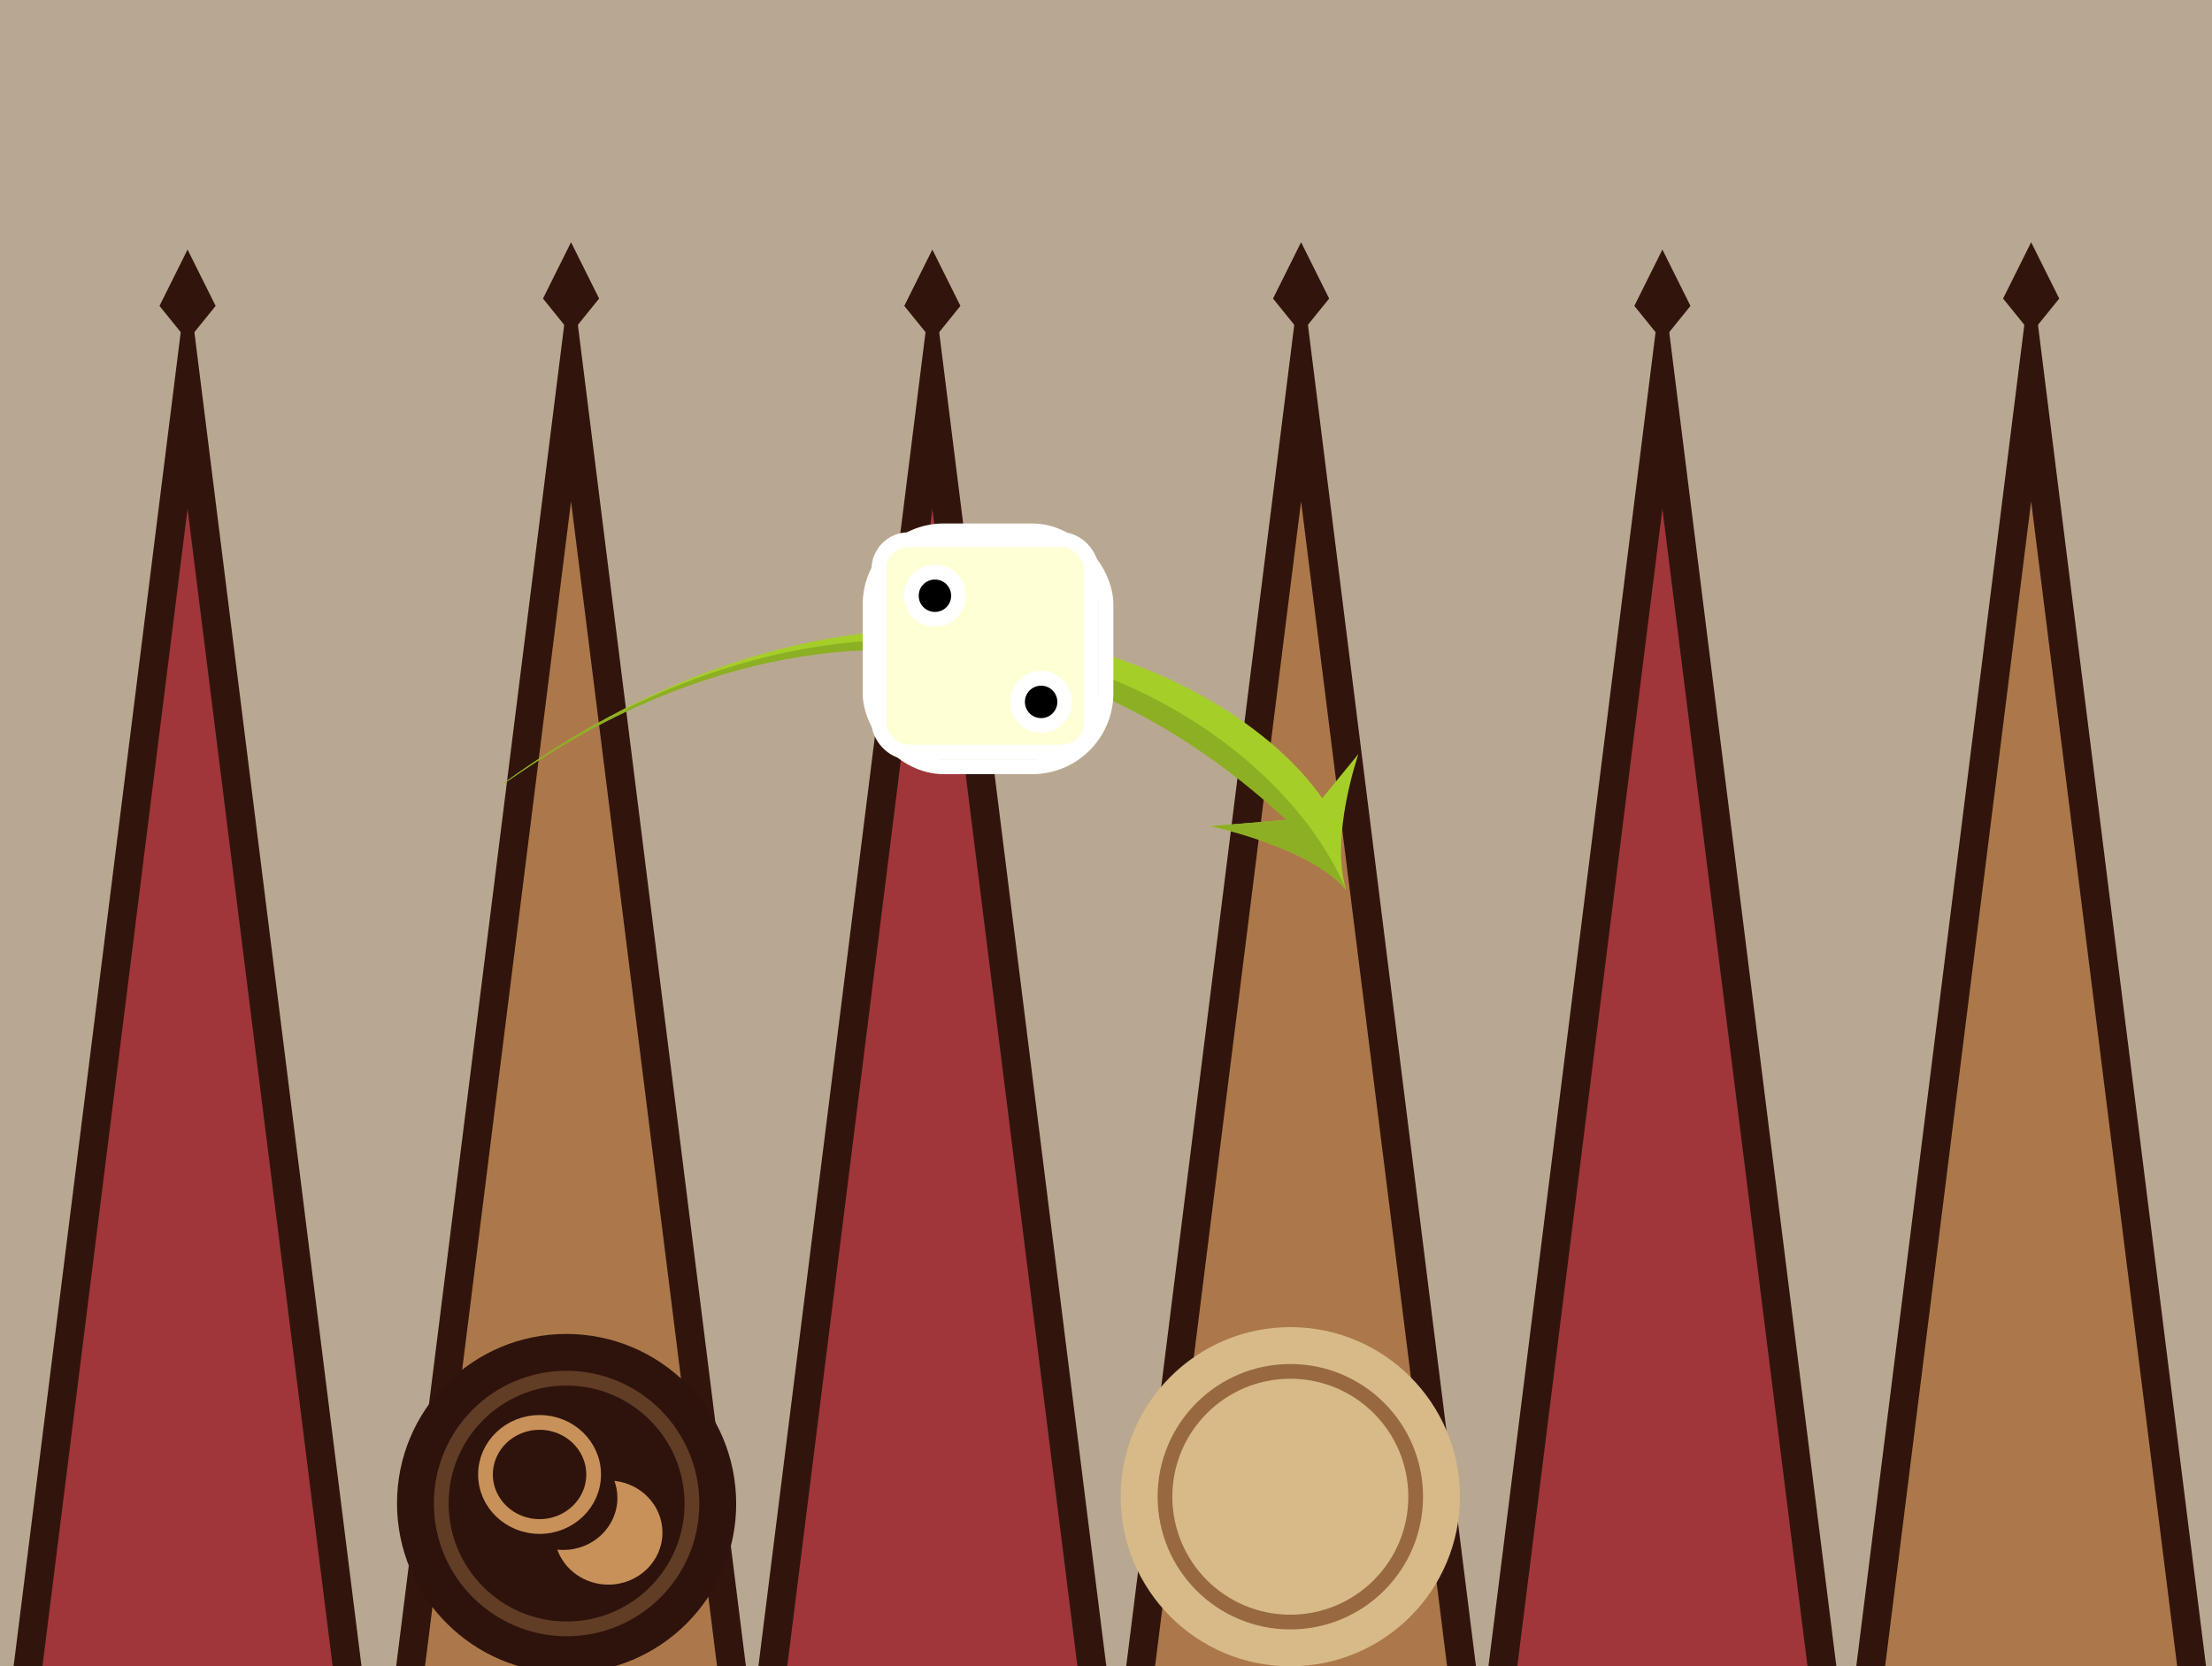 <?xml version="1.0" encoding="UTF-8" standalone="no"?>
<!-- Generator: Adobe Fireworks 10, Export SVG Extension by Aaron Beall (http://fireworks.abeall.com) . Version: 0.6.1  -->

<svg
   xmlns:dc="http://purl.org/dc/elements/1.1/"
   xmlns:cc="http://creativecommons.org/ns#"
   xmlns:rdf="http://www.w3.org/1999/02/22-rdf-syntax-ns#"
   xmlns:svg="http://www.w3.org/2000/svg"
   xmlns="http://www.w3.org/2000/svg"
   xmlns:xlink="http://www.w3.org/1999/xlink"
   xmlns:sodipodi="http://sodipodi.sourceforge.net/DTD/sodipodi-0.dtd"
   xmlns:inkscape="http://www.inkscape.org/namespaces/inkscape"
   id="Untitled-Page%201"
   viewBox="0 0 150 113"
   style="background-color:#ffffff00"
   version="1.1"
   xml:space="preserve"
   x="0px"
   y="0px"
   width="150px"
   height="113px"
   sodipodi:docname="pop_ej_druida6.svg"
   inkscape:version="0.92.5 (2060ec1f9f, 2020-04-08)"><sodipodi:namedview
   pagecolor="#ffffff"
   bordercolor="#666666"
   borderopacity="1"
   objecttolerance="10"
   gridtolerance="10"
   guidetolerance="10"
   inkscape:pageopacity="0"
   inkscape:pageshadow="2"
   inkscape:window-width="1920"
   inkscape:window-height="1009"
   id="namedview222"
   showgrid="false"
   inkscape:zoom="4.1769911"
   inkscape:cx="160.3661"
   inkscape:cy="45.915059"
   inkscape:window-x="1920"
   inkscape:window-y="1080"
   inkscape:window-maximized="1"
   inkscape:current-layer="g191" />
	<defs
   id="defs177">
		<!-- Library -->
		<symbol
   id="trianguloOscuro"
   overflow="visible">
			<g
   id="Layer%2012">
				<g
   id="g163">
					<path
   d="M 5.494 -102.115 L -19.506 97.885 L 30.494 97.885 L 5.494 -102.115 Z"
   fill="#31150d"
   id="path157" />
					<path
   d="M -15.394 97.885 L 26.382 97.885 L 5.494 -69.115 L -15.394 97.885 Z"
   fill="#a03639"
   id="path159" />
					<path
   d="M 5.494 -106.115 L 9.494 -98.072 L 5.494 -93.115 L 1.494 -98.072 L 5.494 -106.115 Z"
   fill="#31150d"
   id="path161" />
				</g>
			</g>

		</symbol>
		<symbol
   id="trianguloClaro"
   overflow="visible">
			<g
   id="Layer%2013">
				<g
   id="g173">
					<path
   d="M 0.764 -99.372 L -24.236 100.628 L 25.764 100.628 L 0.764 -99.372 Z"
   fill="#31150d"
   id="path167" />
					<path
   d="M -20.124 100.628 L 21.652 100.628 L 0.764 -66.372 L -20.124 100.628 Z"
   fill="#ac784a"
   id="path169" />
					<path
   d="M 0.764 -103.372 L 4.764 -95.328 L 0.764 -90.372 L -3.236 -95.328 L 0.764 -103.372 Z"
   fill="#31150d"
   id="path171" />
				</g>
			</g>

		</symbol>
		<!-- End Library -->

	</defs>
	<g
   id="Layer%201">
		<path
   d="M 0 0 L 150 0 L 150 113 L 0 113 L 0 0 Z"
   fill="#b9a891"
   id="path179" />
		<use
   id="trianguloOscuro2"
   xlink:href="#trianguloOscuro"
   transform="matrix(-0.476, 0, 0, 0.475, 115.346, 67.329)" />
		<use
   id="trianguloClaro2"
   xlink:href="#trianguloClaro"
   transform="matrix(-0.476, 0, 0, 0.475, 138.1, 65.528)" />
		<use
   id="trianguloClaro3"
   xlink:href="#trianguloClaro"
   transform="matrix(-0.476, 0, 0, 0.475, 88.593, 65.528)" />
		<use
   id="trianguloOscuro3"
   xlink:href="#trianguloOscuro"
   transform="matrix(-0.476, 0, 0, 0.475, 65.84, 67.329)" />
		<use
   id="trianguloClaro4"
   xlink:href="#trianguloClaro"
   transform="matrix(-0.476, 0, 0, 0.475, 39.087, 65.528)" />
		<use
   id="trianguloOscuro4"
   xlink:href="#trianguloOscuro"
   transform="matrix(-0.476, 0, 0, 0.475, 15.334, 67.329)" />
		<g
   id="g191">
			<path
   id="Ellipse"
   d="M 76 101.5 C 76 95.149 81.149 90 87.5 90 C 93.851 90 99 95.149 99 101.5 C 99 107.851 93.851 113 87.5 113 C 81.149 113 76 107.851 76 101.5 Z"
   fill="#d8ba89" />
			<path
   id="Ellipse2"
   d="M 79 101.5 C 79 96.805 82.805 93 87.5 93 C 92.195 93 96 96.805 96 101.5 C 96 106.195 92.195 110 87.5 110 C 82.805 110 79 106.195 79 101.5 Z"
   stroke="#986941"
   stroke-width="1"
   fill="none" />
			
		</g>
		<g
   id="g198"
   transform="translate(-49.078,23.462)">
			<path
   id="Ellipse3"
   d="M 76,78.5 C 75.991,72.149 81.133,67 87.485,67 93.836,67 98.992,72.149 99,78.5 99.008,84.852 93.867,90 87.515,90 81.164,90 76.009,84.852 76,78.5 Z"
   inkscape:connector-curvature="0"
   style="fill:#2e130c" />
			<path
   id="Ellipse4"
   d="M 79,78.5 C 78.994,73.806 82.794,70 87.489,70 92.183,70 95.994,73.806 96,78.5 96.006,83.195 92.206,87 87.511,87 82.817,87 79.006,83.195 79,78.5 Z"
   inkscape:connector-curvature="0"
   style="fill:none;stroke:#613d26;stroke-width:1" />
			<path
   id="Ellipse5"
   d="M 82,76.529 C 82,74.58 83.642,73 85.667,73 c 2.025,0 3.667,1.58 3.667,3.529 0,1.95 -1.642,3.53 -3.667,3.53 -2.025,0 -3.667,-1.58 -3.667,-3.53 z"
   inkscape:connector-curvature="0"
   style="fill:none;stroke:#c89159;stroke-width:1" />
			<path
   d="m 94,80.471 c 0,-1.816 -1.425,-3.312 -3.257,-3.509 0.13,0.362 0.202,0.752 0.202,1.156 0,1.949 -1.642,3.529 -3.667,3.529 -0.139,0 -0.275,-0.006 -0.409,-0.021 C 87.365,83.009 88.728,84 90.333,84 92.358,84 94,82.42 94,80.471 Z"
   id="path196"
   inkscape:connector-curvature="0"
   style="fill:#c89159" />
		</g>
		<g
   id="g204">
			<path
   d="M 91.283 60.34 C 88.834 57.426 82.09 56.027 82.09 56.027 L 87.24 55.601 C 61.062 31.196 35.484 52.56 33.88 53.309 C 60.27 34.039 83.385 45.06 89.663 54.133 L 92.12 51.131 C 92.12 51.131 90.16 56.755 91.283 60.34 Z"
   fill="#a6ce29"
   id="path200" />
			<path
   d="M 91.283 60.34 C 88.834 57.426 82.09 56.027 82.09 56.027 L 87.24 55.601 C 60.935 31.487 35.484 52.56 33.88 53.309 C 60.878 33.502 85.75 47.25 91.283 60.34 Z"
   fill="#8caf23"
   id="path202" />
		</g>
		<g
   id="g212">
			<rect
   x="59"
   y="36"
   width="16"
   height="16"
   stroke="#ffffff00"
   stroke-width="1"
   fill="#e3e3bf"
   rx="5"
   ry="5"
   id="rect206" />
			<rect
   x="59.6"
   y="36.6"
   width="14.4"
   height="14.4"
   stroke="#ffffff00"
   stroke-width="1"
   fill="#ffffd6"
   rx="2"
   ry="2"
   id="rect208" />
			<path
   id="Ellipse6"
   d="M 61.8 40.4 C 61.8 39.516 62.516 38.8 63.4 38.8 C 64.284 38.8 65 39.516 65 40.4 C 65 41.284 64.284 42 63.4 42 C 62.516 42 61.8 41.284 61.8 40.4 Z"
   stroke="#ffffff00"
   stroke-width="1"
   fill="#000000" />
			<path
   id="Ellipse7"
   d="M 69 47.6 C 69 46.716 69.716 46 70.6 46 C 71.484 46 72.2 46.716 72.2 47.6 C 72.2 48.484 71.484 49.2 70.6 49.2 C 69.716 49.2 69 48.484 69 47.6 Z"
   stroke="#ffffff00"
   stroke-width="1"
   fill="#000000" />
		</g>
		
	</g>
</svg>
